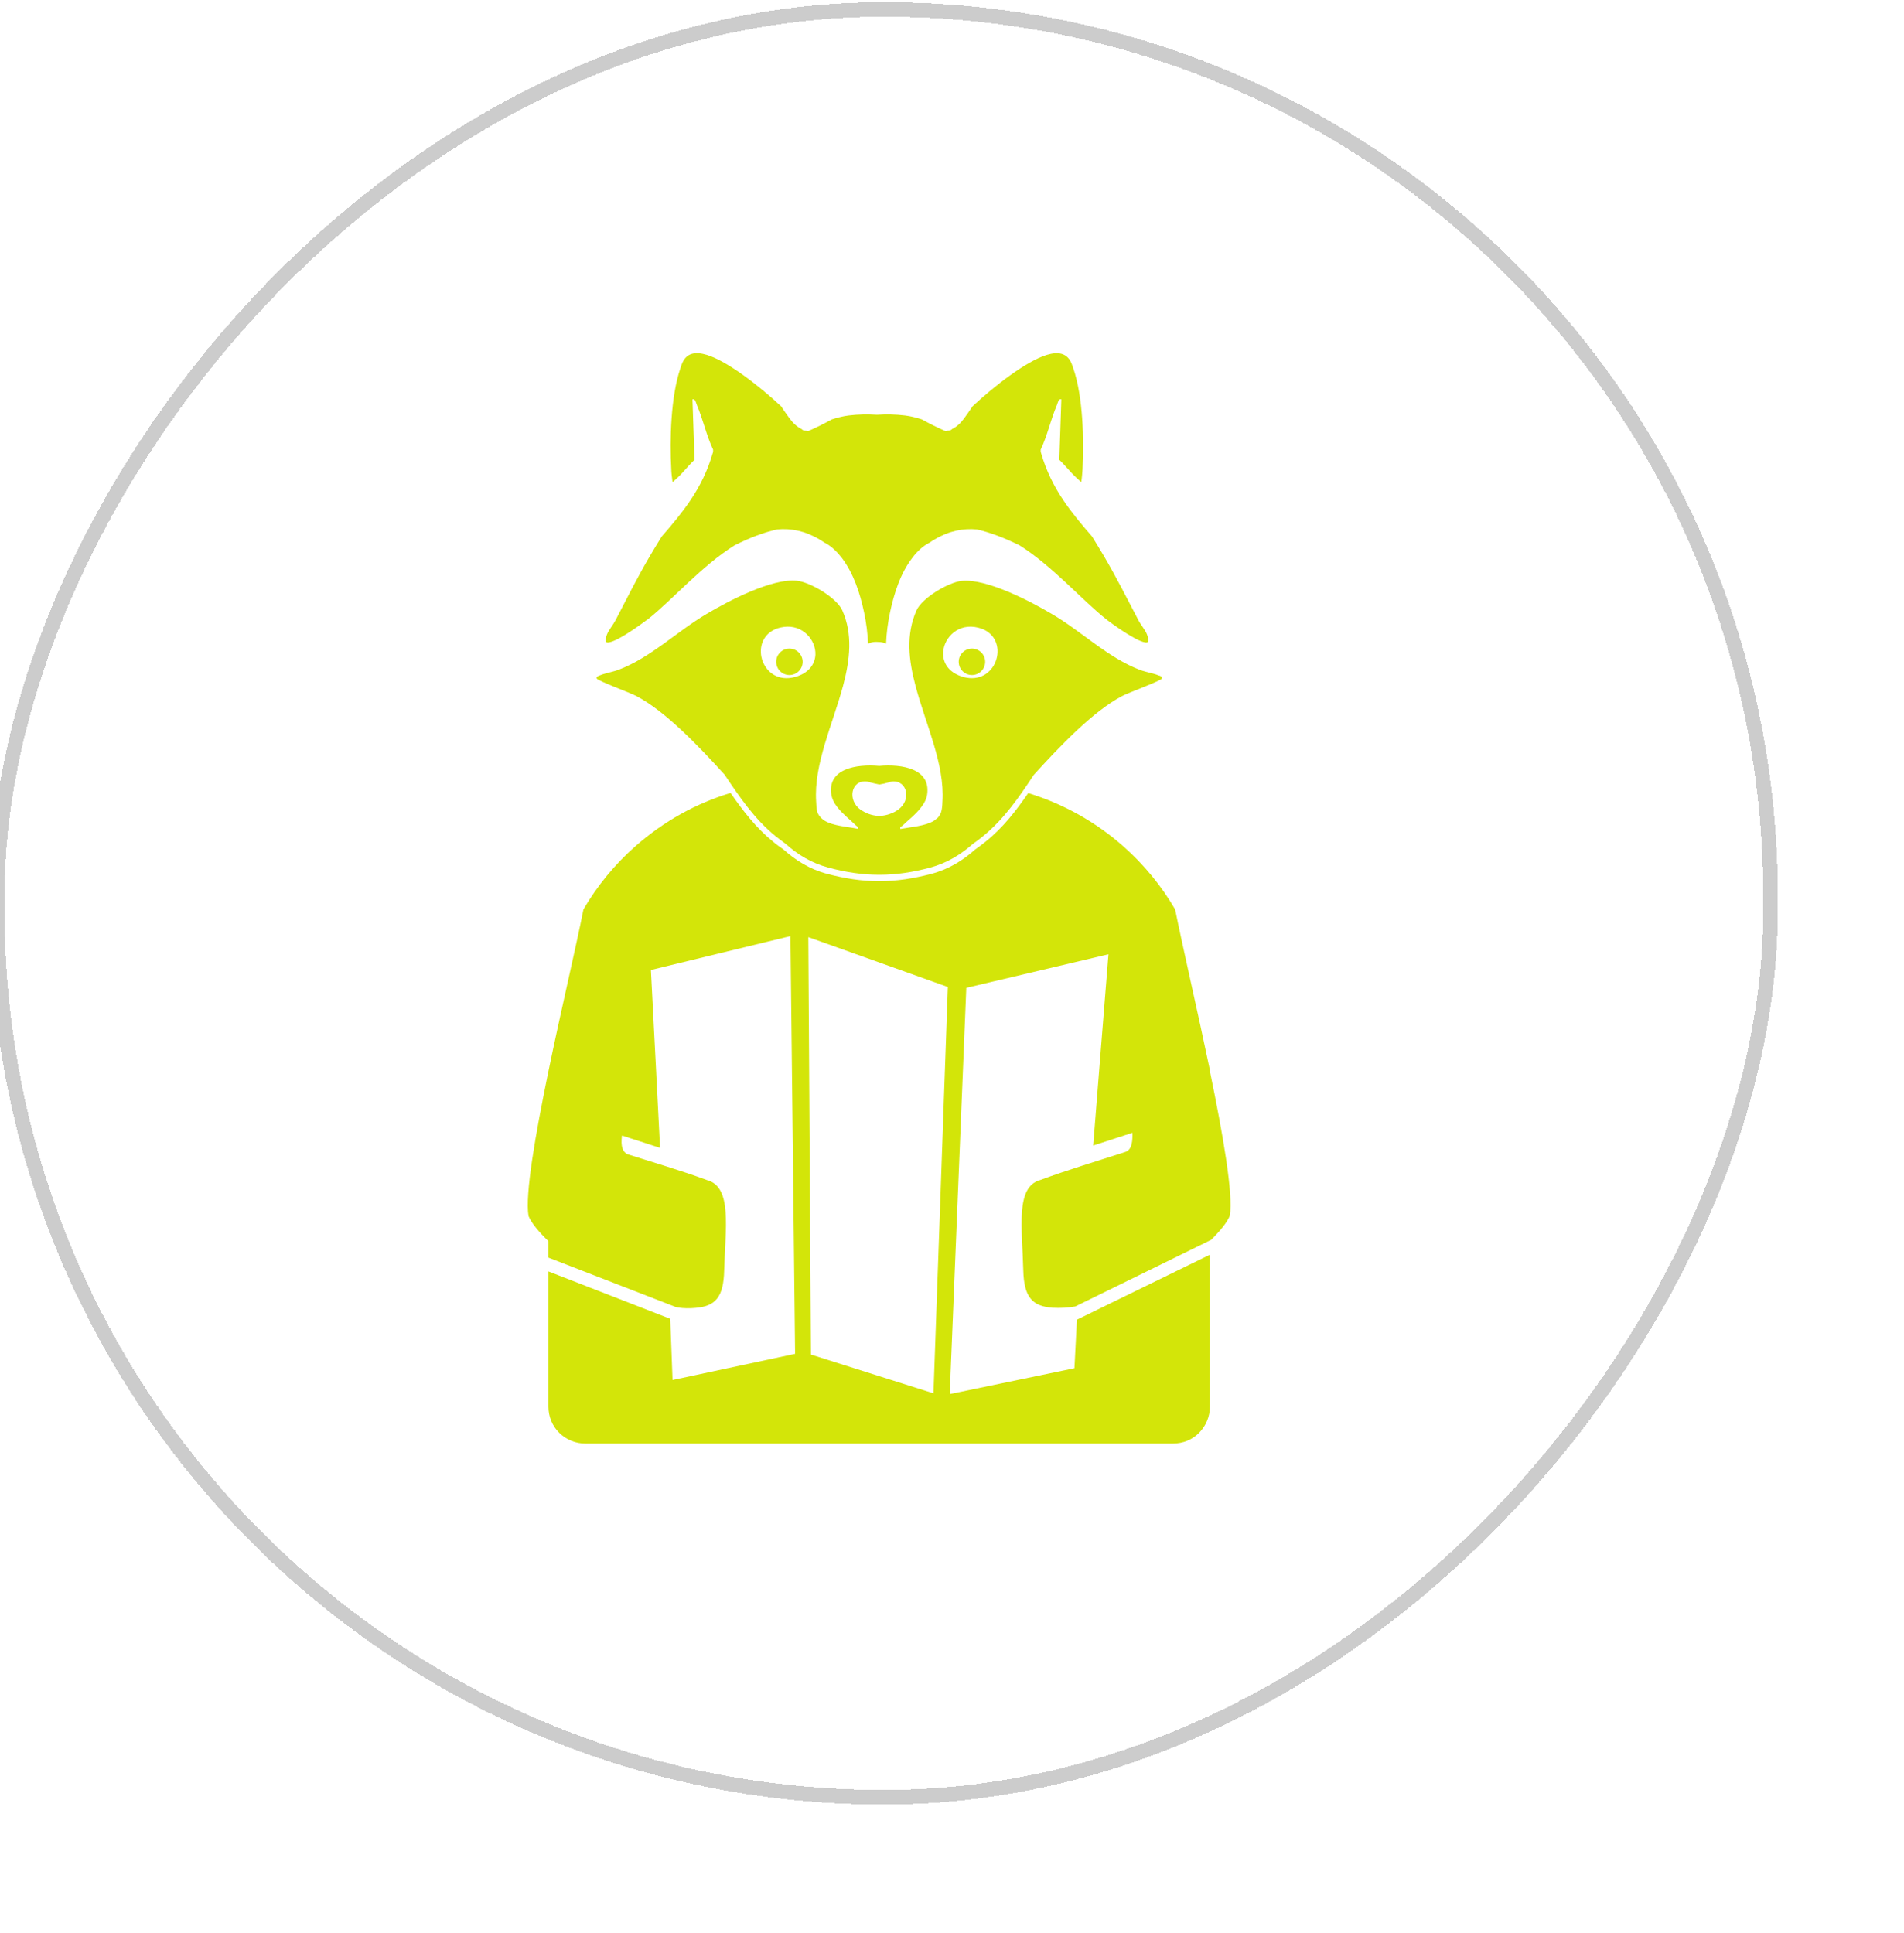 <svg width="131" height="133" viewBox="0 0 131 133" fill="none" xmlns="http://www.w3.org/2000/svg">
<g filter="url(#filter0_di_1872_6313)">
<rect width="121" height="122" rx="60.5" transform="matrix(-1 0 0 1 126 3.837)" fill="url(#paint0_radial_1872_6313)" shape-rendering="crispEdges"/>
<rect x="0.5" y="-0.5" width="122" height="123" rx="61" transform="matrix(-1 0 0 1 127 3.837)" stroke="black" stroke-opacity="0.2" shape-rendering="crispEdges"/>
<g clip-path="url(#clip0_1872_6313)">
<path d="M84.428 49.17C84.198 49.06 83.838 48.99 83.519 48.9C83.379 48.86 83.249 48.83 83.129 48.78C80.909 47.94 79.099 46.12 77.058 44.93C75.579 44.05 72.558 42.48 70.859 42.65C69.928 42.75 68.118 43.83 67.739 44.69C67.008 46.34 67.198 48.1 67.678 49.88C68.379 52.54 69.698 55.26 69.528 57.84C69.519 58.09 69.508 58.35 69.428 58.59C69.398 58.65 69.379 58.71 69.338 58.77C69.299 58.84 69.249 58.91 69.189 58.97C69.189 58.97 69.189 58.97 69.178 58.97C69.109 59.03 69.019 59.1 68.939 59.16C68.319 59.53 67.319 59.59 66.698 59.71C66.668 59.71 66.648 59.71 66.629 59.72C66.599 59.56 66.698 59.56 66.769 59.5C67.138 59.14 67.698 58.72 68.069 58.22C68.278 57.95 68.439 57.65 68.478 57.33C68.719 55.58 66.769 55.24 65.178 55.38C63.578 55.24 61.629 55.58 61.879 57.33C61.928 57.65 62.078 57.94 62.288 58.21C62.669 58.7 63.228 59.13 63.589 59.49C63.658 59.56 63.769 59.56 63.728 59.71C63.709 59.71 63.678 59.71 63.658 59.7C63.038 59.57 62.029 59.52 61.419 59.15C61.328 59.09 61.248 59.02 61.178 58.96C61.118 58.9 61.069 58.83 61.019 58.76C60.989 58.7 60.949 58.64 60.928 58.58C60.858 58.34 60.849 58.08 60.839 57.83C60.669 55.26 61.978 52.52 62.688 49.88C63.169 48.08 63.368 46.32 62.639 44.68C62.248 43.81 60.438 42.74 59.508 42.64C57.809 42.46 54.788 44.04 53.309 44.92C51.269 46.12 49.459 47.93 47.239 48.77C47.118 48.82 46.989 48.85 46.849 48.89C46.529 48.98 46.188 49.05 45.938 49.16C45.849 49.2 45.709 49.23 45.739 49.36C45.769 49.52 48.089 50.36 48.478 50.58C50.489 51.63 52.798 54.07 54.538 55.98C55.559 57.51 56.589 59.03 58.038 60.21C58.279 60.4 58.508 60.57 58.739 60.74C59.559 61.48 60.498 62.06 61.688 62.38C62.879 62.7 64.028 62.87 65.138 62.87H65.228C66.338 62.87 67.489 62.7 68.678 62.38C69.859 62.06 70.799 61.47 71.629 60.74C71.868 60.58 72.099 60.4 72.329 60.21C73.778 59.03 74.808 57.52 75.819 55.99C77.558 54.08 79.868 51.64 81.879 50.58C82.269 50.36 84.599 49.52 84.629 49.36C84.659 49.23 84.519 49.2 84.428 49.16V49.17ZM59.589 49.2C57.269 50.03 56.199 47.09 57.788 46.1C58.008 45.96 58.288 45.86 58.608 45.82C59.908 45.64 60.828 46.71 60.788 47.73C60.758 48.33 60.398 48.91 59.589 49.2ZM65.978 58.66C65.978 58.66 65.939 58.68 65.928 58.68C65.709 58.76 65.478 58.81 65.249 58.82H65.118C64.888 58.81 64.659 58.76 64.439 58.68C64.428 58.68 64.409 58.67 64.388 58.66C64.219 58.59 64.049 58.5 63.898 58.4C62.968 57.74 63.239 56.35 64.308 56.45C64.398 56.45 64.478 56.5 64.569 56.52C64.758 56.57 64.999 56.62 65.189 56.66C65.379 56.63 65.618 56.58 65.808 56.52C65.888 56.5 65.978 56.46 66.058 56.45C67.129 56.36 67.409 57.75 66.469 58.4C66.319 58.51 66.148 58.6 65.978 58.66ZM70.769 49.2C69.969 48.91 69.599 48.33 69.579 47.73C69.528 46.72 70.439 45.64 71.739 45.82C72.058 45.87 72.338 45.96 72.558 46.1C74.159 47.08 73.088 50.03 70.758 49.2H70.769Z" fill="#D3E509"/>
<path d="M49.239 45.31C50.949 43.96 52.979 41.6 55.219 40.21C56.189 39.72 57.189 39.32 58.159 39.11C59.109 39.02 60.079 39.21 61.069 39.8C61.189 39.87 61.289 39.94 61.399 40.01C61.879 40.25 62.269 40.64 62.599 41.06C63.419 42.14 63.859 43.51 64.139 44.83C64.289 45.53 64.379 46.25 64.409 46.97C64.459 46.95 64.509 46.93 64.559 46.91C64.709 46.86 64.869 46.84 65.029 46.85C65.189 46.85 65.339 46.86 65.499 46.91C65.549 46.93 65.599 46.95 65.649 46.97C65.679 46.25 65.769 45.54 65.919 44.83C66.199 43.52 66.629 42.14 67.459 41.06C67.779 40.63 68.179 40.25 68.659 40.01C68.759 39.94 68.869 39.87 68.989 39.8C69.979 39.21 70.949 39.02 71.899 39.11C72.869 39.33 73.869 39.73 74.839 40.21C77.079 41.61 79.109 43.96 80.819 45.31C81.169 45.59 83.359 47.18 83.679 46.84C83.719 46.48 83.539 46.16 83.329 45.86C83.219 45.69 83.099 45.53 83.019 45.37C82.229 43.87 81.479 42.37 80.619 40.91C80.359 40.47 80.089 40.03 79.819 39.59C79.119 38.79 78.429 37.97 77.839 37.09C77.179 36.11 76.659 35.04 76.329 33.9C76.309 33.85 76.299 33.8 76.289 33.75C76.289 33.74 76.289 33.72 76.289 33.71C76.289 33.68 76.289 33.65 76.289 33.62C76.759 32.63 76.979 31.54 77.409 30.54C77.469 30.39 77.509 30.1 77.709 30.16L77.639 32.24L77.569 34.32C77.839 34.58 78.079 34.86 78.339 35.14C78.369 35.17 78.399 35.2 78.419 35.23C78.629 35.45 78.849 35.66 79.079 35.86C79.129 35.54 79.159 35.11 79.169 34.95C79.269 32.96 79.209 29.99 78.529 28.02C78.489 27.91 78.459 27.81 78.419 27.71C78.109 26.94 77.459 26.88 76.719 27.1C75.289 27.53 73.069 29.27 71.599 30.64C71.409 30.92 71.219 31.2 71.019 31.47C70.789 31.78 70.539 32.03 70.199 32.2C70.119 32.28 70.039 32.32 69.889 32.32C69.839 32.33 69.799 32.34 69.749 32.35C69.189 32.11 68.639 31.83 68.109 31.54C67.739 31.42 67.359 31.32 66.959 31.27C66.309 31.19 65.659 31.18 65.019 31.22C64.369 31.18 63.719 31.19 63.069 31.27C62.679 31.32 62.299 31.42 61.919 31.54C61.389 31.83 60.839 32.11 60.279 32.35C60.229 32.34 60.189 32.33 60.139 32.32C59.989 32.32 59.909 32.28 59.829 32.2C59.489 32.03 59.239 31.78 59.009 31.47C58.809 31.2 58.619 30.92 58.429 30.64C56.959 29.27 54.739 27.53 53.309 27.1C52.569 26.88 51.919 26.93 51.609 27.71C51.569 27.81 51.529 27.91 51.499 28.02C50.829 29.99 50.759 32.96 50.869 34.95C50.869 35.11 50.909 35.54 50.959 35.86C51.189 35.66 51.409 35.46 51.619 35.23C51.649 35.2 51.679 35.17 51.699 35.14C51.949 34.86 52.199 34.58 52.469 34.32L52.399 32.24L52.329 30.16C52.529 30.1 52.569 30.4 52.629 30.54C53.059 31.54 53.279 32.63 53.749 33.62C53.749 33.65 53.749 33.68 53.749 33.71C53.749 33.72 53.749 33.74 53.749 33.75C53.749 33.8 53.729 33.85 53.709 33.9C53.379 35.04 52.859 36.11 52.199 37.09C51.609 37.97 50.919 38.79 50.219 39.59C49.949 40.03 49.679 40.46 49.419 40.91C48.559 42.37 47.809 43.87 47.029 45.37C46.939 45.54 46.829 45.7 46.719 45.86C46.509 46.17 46.329 46.48 46.369 46.84C46.699 47.18 48.879 45.58 49.229 45.31H49.239Z" fill="#D3E509"/>
<path d="M59 49.13C59.502 49.13 59.91 48.723 59.91 48.22C59.91 47.717 59.502 47.31 59 47.31C58.497 47.31 58.09 47.717 58.09 48.22C58.09 48.723 58.497 49.13 59 49.13Z" fill="#D3E509"/>
<path d="M71.558 49.13C72.061 49.13 72.468 48.723 72.468 48.22C72.468 47.717 72.061 47.31 71.558 47.31C71.056 47.31 70.648 47.717 70.648 48.22C70.648 48.723 71.056 49.13 71.558 49.13Z" fill="#D3E509"/>
<path fill-rule="evenodd" clip-rule="evenodd" d="M87.95 76.4C87.08 72.24 86.06 67.84 85.54 65.26C84.59 63.62 83.38 62.16 81.97 60.91C80.1 59.26 77.88 58 75.43 57.25C74.59 58.47 73.69 59.64 72.5 60.59C72.26 60.79 72.02 60.96 71.78 61.13C70.94 61.88 69.97 62.49 68.76 62.81C67.54 63.13 66.37 63.31 65.23 63.31H65.14C63.99 63.31 62.82 63.13 61.6 62.81C60.39 62.49 59.43 61.88 58.59 61.13C58.35 60.96 58.1 60.79 57.87 60.59C56.7 59.64 55.8 58.47 54.95 57.24C53.77 57.6 52.63 58.08 51.57 58.67C50.43 59.3 49.38 60.05 48.41 60.9C47 62.14 45.79 63.61 44.83 65.25C44.32 67.83 43.28 72.22 42.42 76.39C41.52 80.76 40.8 84.87 41.05 86.35C41.25 86.83 41.75 87.43 42.42 88.08V89.21L51.21 92.62C51.26 92.62 51.32 92.64 51.37 92.65C51.73 92.7 52.12 92.71 52.54 92.67C53.88 92.56 54.47 91.96 54.51 90.1C54.59 87.18 55.08 84.35 53.34 83.88C51.56 83.22 49.69 82.68 47.87 82.1C47.53 81.95 47.38 81.56 47.48 80.81L50.1 81.66C49.9 77.87 49.69 73.5 49.47 69.42C52.67 68.64 55.87 67.87 59.07 67.09L59.39 95.83L50.96 97.63L50.8 93.42L42.42 90.16V99.47C42.42 100.14 42.68 100.79 43.16 101.26C43.63 101.73 44.28 102 44.94 102H85.4C86.08 102 86.72 101.74 87.19 101.26C87.66 100.78 87.93 100.14 87.93 99.47V89.01L78.78 93.48L78.61 96.82L70.03 98.6L71.17 70.65C74.43 69.88 77.69 69.11 80.95 68.34C80.59 72.74 80.23 77.42 79.9 81.5L82.6 80.62C82.61 81.09 82.6 81.79 82.11 81.94C80.14 82.58 78.18 83.16 76.26 83.87C74.53 84.34 75.02 87.17 75.09 90.09C75.14 91.95 75.72 92.54 77.07 92.66C77.69 92.69 78.17 92.66 78.67 92.57L88.01 87.99C88.64 87.37 89.11 86.79 89.3 86.33C89.55 84.85 88.83 80.75 87.93 76.38L87.95 76.4ZM68.92 98.55L60.48 95.88L60.3 67.16L69.9 70.59L68.91 98.56L68.92 98.55Z" fill="#D3E509"/>
</g>
</g>
<defs>
<filter id="filter0_di_1872_6313" x="-35.364" y="-36.527" width="201.728" height="202.728" filterUnits="userSpaceOnUse" color-interpolation-filters="sRGB">
<feFlood flood-opacity="0" result="BackgroundImageFix"/>
<feColorMatrix in="SourceAlpha" type="matrix" values="0 0 0 0 0 0 0 0 0 0 0 0 0 0 0 0 0 0 127 0" result="hardAlpha"/>
<feOffset dy="2"/>
<feGaussianBlur stdDeviation="2"/>
<feComposite in2="hardAlpha" operator="out"/>
<feColorMatrix type="matrix" values="0 0 0 0 0.827 0 0 0 0 0.898 0 0 0 0 0.035 0 0 0 1 0"/>
<feBlend mode="normal" in2="BackgroundImageFix" result="effect1_dropShadow_1872_6313"/>
<feBlend mode="normal" in="SourceGraphic" in2="effect1_dropShadow_1872_6313" result="shape"/>
<feColorMatrix in="SourceAlpha" type="matrix" values="0 0 0 0 0 0 0 0 0 0 0 0 0 0 0 0 0 0 127 0" result="hardAlpha"/>
<feOffset dx="-4.686" dy="-4.686"/>
<feGaussianBlur stdDeviation="117.155"/>
<feComposite in2="hardAlpha" operator="arithmetic" k2="-1" k3="1"/>
<feColorMatrix type="matrix" values="0 0 0 0 1 0 0 0 0 1 0 0 0 0 1 0 0 0 0.02 0"/>
<feBlend mode="normal" in2="shape" result="effect2_innerShadow_1872_6313"/>
</filter>
<radialGradient id="paint0_radial_1872_6313" cx="0" cy="0" r="1" gradientUnits="userSpaceOnUse" gradientTransform="rotate(45.236) scale(171.828 119.389)">
<stop stop-color="white" stop-opacity="0.4"/>
<stop offset="1" stop-color="white" stop-opacity="0"/>
</radialGradient>
<clipPath id="clip0_1872_6313">
<rect width="48.36" height="75" fill="white" transform="translate(41 27)"/>
</clipPath>
</defs>
</svg>
